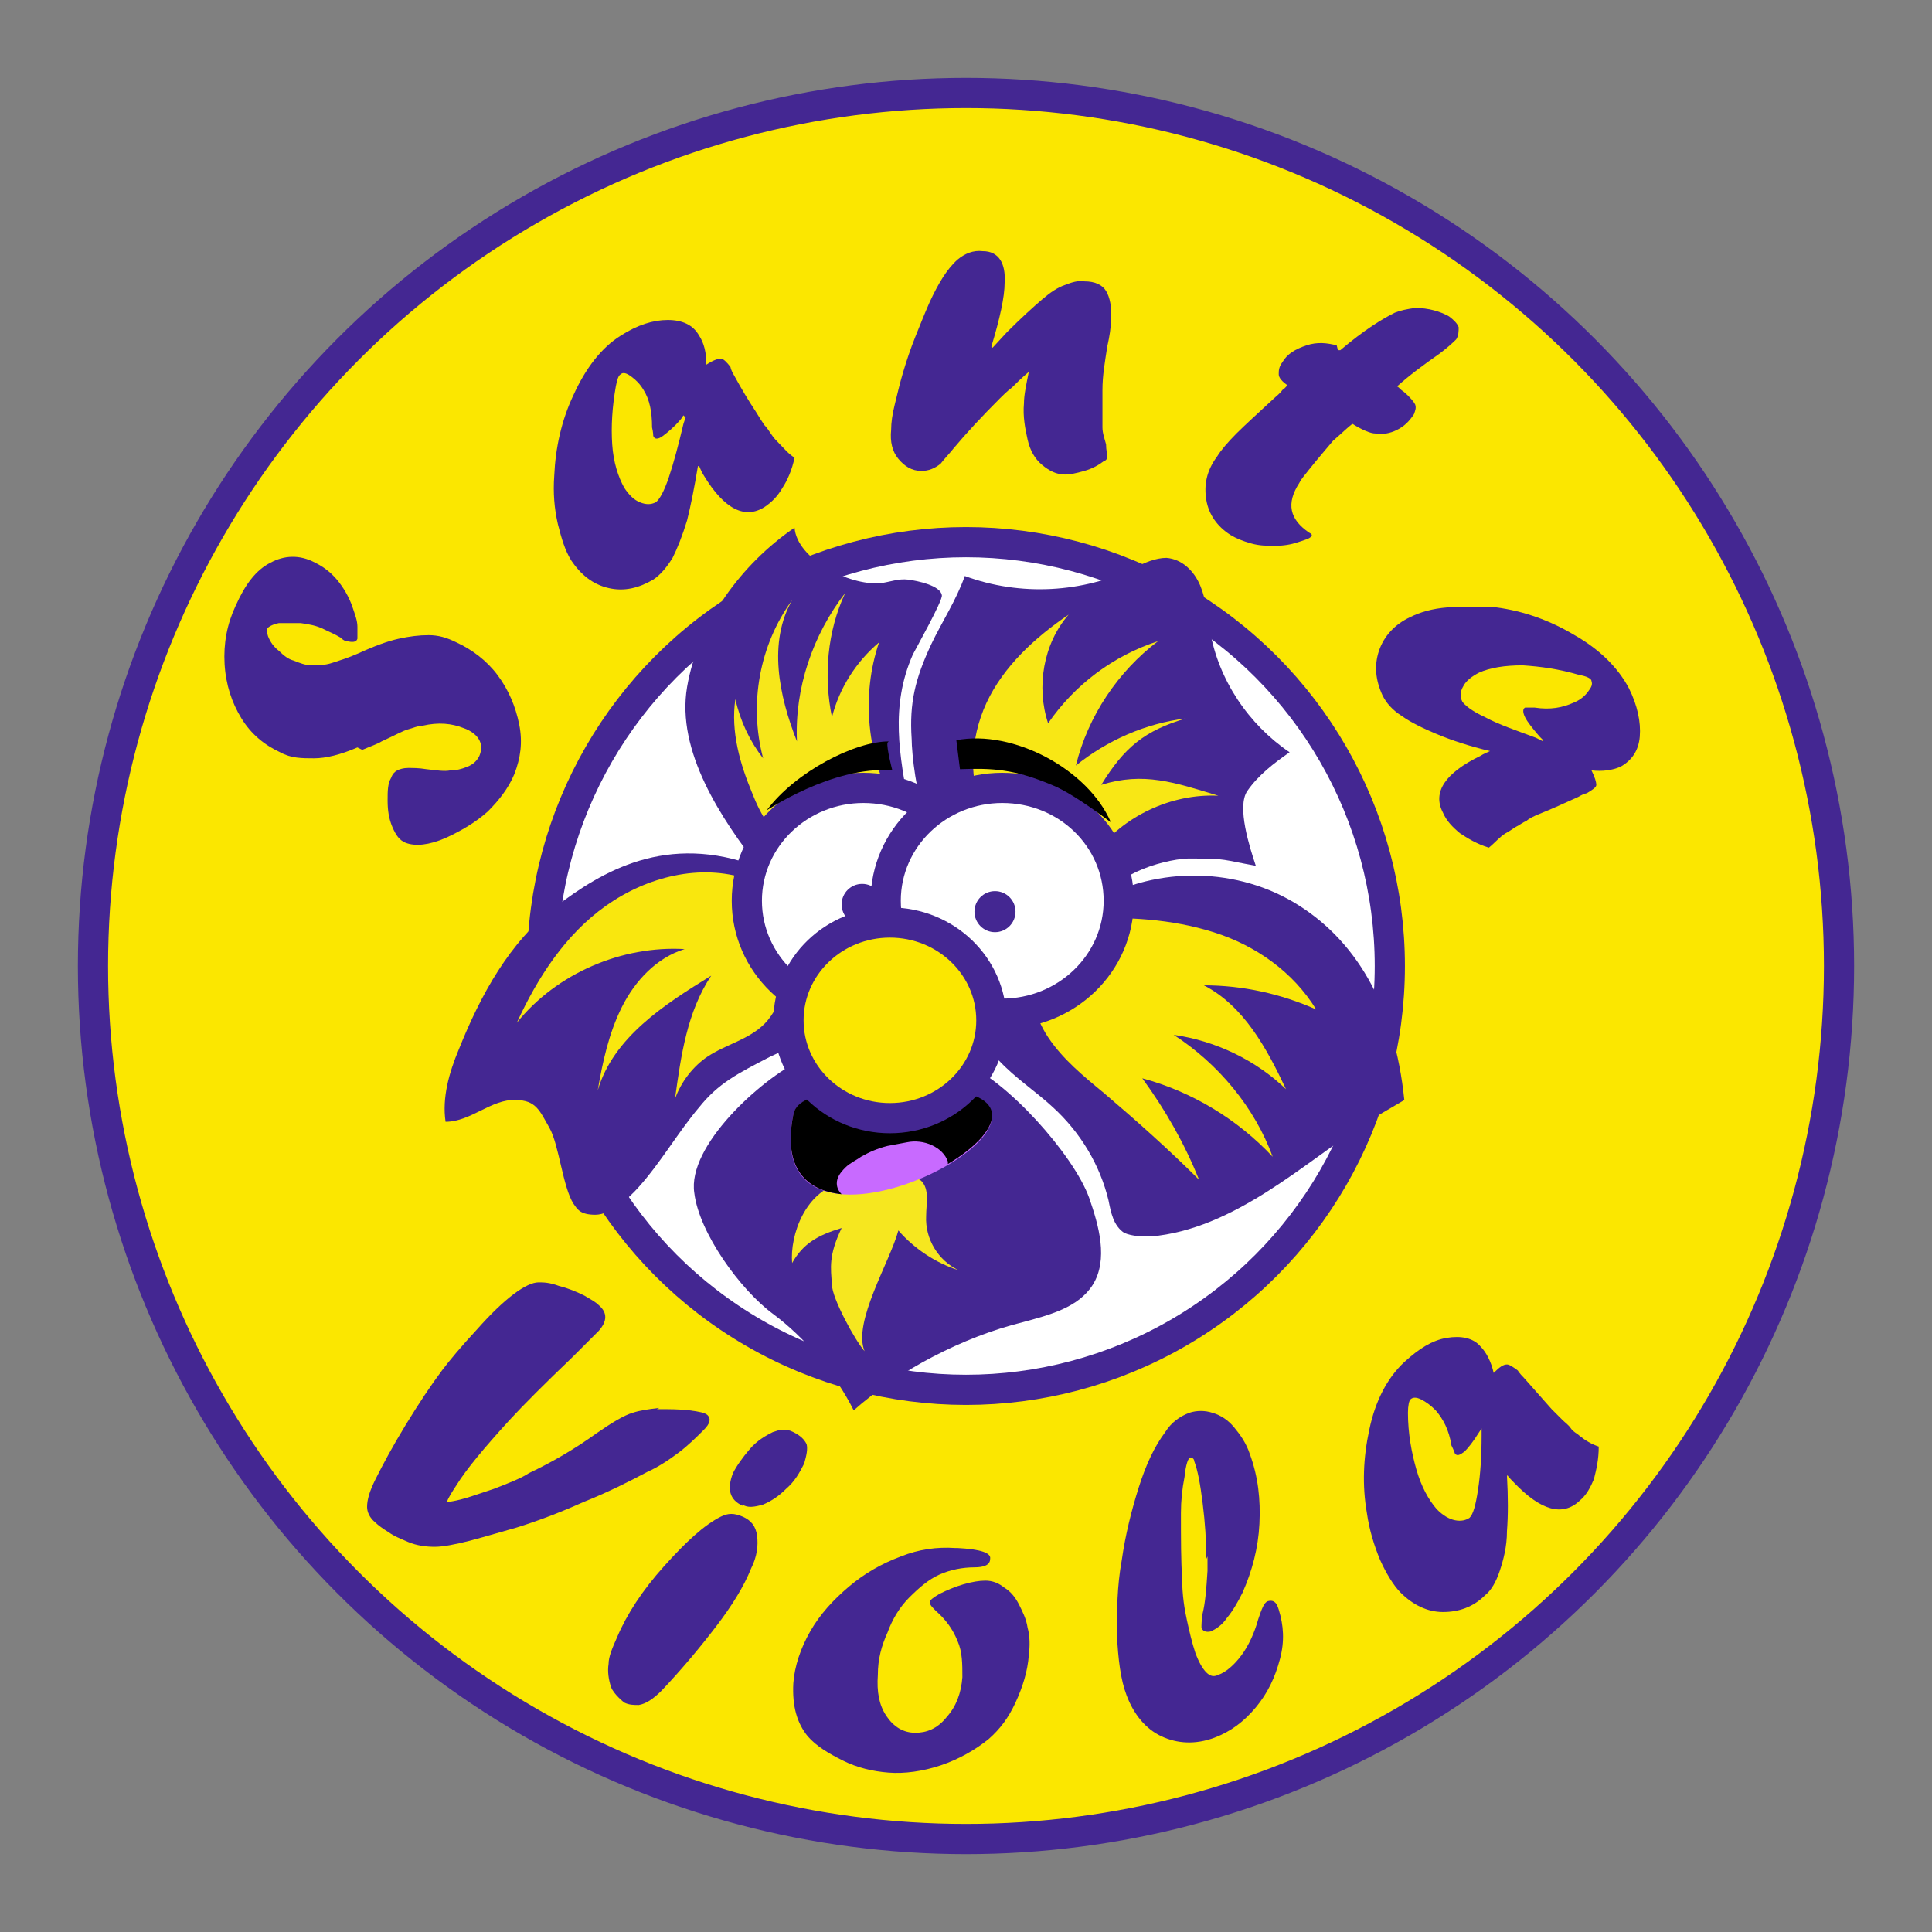 <?xml version="1.0" encoding="UTF-8"?> <svg xmlns="http://www.w3.org/2000/svg" id="viola" viewBox="0 0 16 16"><rect x="0" y="0" width="16" height="16" fill="#808080" stroke="none"/><defs><style>.cls-1,.cls-2{fill:#fff;}.cls-3{fill:#fae707;}.cls-4{fill:#fbe700;}.cls-4,.cls-2{stroke:#442792;stroke-miterlimit:10;stroke-width:.25px;}.cls-5{fill:#f8e715;}.cls-6{fill:#c86aff;}.cls-7{fill:#f7e71a;}.cls-8{fill:#f6e71f;}.cls-9{fill:#f9e70e;}.cls-10{fill:#442792;}</style></defs><circle class="cls-4" cx="8" cy="8" r="7.23"></circle><circle class="cls-2" cx="8" cy="8" r="3.51"></circle><path class="cls-10" d="m5.44,11.67c.1,0,.19,0,.27.01.08.01.13.02.15.04.03.03.02.07-.03.12-.06.06-.13.13-.21.19-.08.06-.17.12-.26.16-.15.08-.33.17-.53.25-.2.09-.39.16-.55.21-.11.03-.24.07-.39.11-.12.03-.22.05-.29.05s-.15-.01-.22-.04c-.07-.03-.12-.05-.16-.08-.05-.03-.09-.06-.11-.08-.05-.04-.07-.09-.07-.13,0-.06.02-.13.07-.23.06-.12.14-.27.25-.45s.21-.33.3-.45c.06-.08.16-.2.29-.34.23-.26.41-.39.51-.39.04,0,.09,0,.17.03.08.02.15.05.21.08.05.03.09.05.12.08.07.06.07.13,0,.21-.04.04-.11.11-.22.22-.23.22-.4.39-.52.52-.21.23-.36.41-.44.54-.04.06-.07.11-.08.14.08-.01.15-.03.21-.05.06-.02.12-.04.18-.06.13-.05.23-.09.29-.13.19-.09.38-.2.56-.33.13-.09.23-.15.3-.17.06-.02.13-.03.22-.04Z"></path><path class="cls-10" d="m5.17,14.1s-.09-.07-.11-.13c-.02-.06-.03-.13-.02-.19,0-.06.03-.13.07-.22.08-.19.21-.39.39-.59s.33-.34.47-.41c.06-.03.11-.03.18,0,.07.03.11.08.12.16.01.08,0,.17-.05.27-.06.15-.16.31-.29.48s-.28.35-.45.53c-.07.07-.13.11-.19.12-.04,0-.08,0-.12-.02h0Zm.98-1.63c-.11-.05-.13-.14-.08-.27.03-.06.08-.13.14-.2s.13-.11.19-.14c.03-.01.06-.02.08-.02.03,0,.05,0,.09.02.06.03.09.06.11.1.01.04,0,.09-.02.16-.04.08-.08.15-.15.21-.06.06-.12.1-.19.13-.07.02-.13.03-.17,0h0Z"></path><path class="cls-10" d="m7.93,12.82c.19.01.28.04.27.09,0,.05-.05.07-.13.07-.1,0-.2.02-.29.06-.09.04-.17.11-.25.19-.08.08-.14.18-.18.29-.05.11-.08.22-.08.35-.01.14.01.25.07.34.06.09.14.14.24.14.09,0,.18-.03.26-.13.08-.09.12-.2.13-.33,0-.11,0-.21-.04-.3-.04-.1-.1-.18-.18-.25-.03-.03-.05-.05-.05-.07,0-.02.03-.04.08-.07.06-.03.13-.06.2-.08.07-.02.13-.03.18-.03.06,0,.11.02.16.06.05.03.09.08.12.14.03.06.06.12.07.19.02.07.02.15.01.23-.01.13-.05.26-.11.39-.06.13-.13.22-.22.3-.11.09-.25.17-.4.22-.15.05-.3.07-.43.06-.13-.01-.26-.04-.38-.1-.12-.06-.22-.12-.29-.2-.09-.11-.13-.25-.12-.44.01-.14.06-.29.14-.43.08-.14.19-.26.32-.37.13-.11.27-.19.43-.25.15-.06.3-.08.45-.07Z"></path><path class="cls-10" d="m9.99,12.91c0-.15-.01-.3-.03-.46-.02-.16-.04-.27-.07-.35,0-.02-.02-.03-.03-.03-.02,0-.04.06-.05.16-.02.1-.03.2-.03.3,0,.22,0,.4.01.54,0,.14.02.26.04.35s.04.18.07.27c.03.08.06.13.09.16.03.03.06.04.1.02.06-.02.13-.08.19-.16s.11-.19.14-.3c.03-.09.05-.14.08-.15.04-.01.07,0,.09.07.04.13.05.26.01.41-.04.15-.1.28-.2.4-.1.12-.21.2-.34.25-.16.06-.31.05-.44-.01s-.23-.18-.29-.34c-.05-.13-.07-.3-.08-.5,0-.2,0-.4.04-.62.03-.21.08-.41.14-.6.06-.19.13-.34.22-.46.05-.08.12-.13.2-.16.06-.02.13-.02.19,0,.07.02.13.06.18.12.05.06.1.13.13.22.07.19.09.38.08.58s-.06.39-.14.57c-.04.08-.08.15-.13.21-.04.06-.09.09-.13.11-.04.01-.07,0-.08-.03,0-.02,0-.06.01-.12.02-.08.03-.19.04-.35,0-.01,0-.03,0-.05,0-.02,0-.04,0-.07Z"></path><path class="cls-10" d="m12.49,12.22h0s-.01,0-.01,0c.01.18.01.33,0,.46,0,.13-.03.24-.06.33-.03.09-.07.16-.12.2-.1.1-.22.14-.35.14-.13,0-.25-.06-.35-.16-.06-.06-.12-.16-.17-.27-.05-.12-.09-.25-.11-.39-.04-.23-.03-.46.02-.69.05-.24.15-.43.29-.56.12-.11.23-.18.35-.2.12-.02.22,0,.28.07.05.05.09.13.11.22.05-.05.08-.07.11-.07.02,0,.05.02.09.05,0,0,.01.02.05.06.08.09.16.18.23.26.04.04.07.07.09.09.02.02.05.04.07.07s.05.04.07.06c.05.04.1.07.16.09,0,.11-.02.19-.04.27-.03.07-.06.13-.12.18-.14.13-.32.08-.54-.15-.03-.03-.05-.05-.06-.07Zm-.22-.39l-.02.03c-.05.08-.09.13-.12.16-.04.03-.06.04-.08.02,0,0-.01-.03-.03-.07-.02-.13-.07-.22-.13-.29-.04-.04-.08-.07-.12-.09-.04-.02-.07-.02-.09,0-.01.01-.02.05-.02.11,0,.17.03.33.07.47.04.14.1.25.17.33.05.05.1.08.15.09.05.01.09,0,.12-.02.03-.03.05-.1.07-.23.02-.13.03-.28.03-.45v-.06s0,0,0,0Z"></path><path class="cls-10" d="m2.96,6.19c-.14.06-.26.09-.36.09s-.19,0-.28-.05c-.13-.06-.24-.15-.32-.28-.08-.13-.13-.28-.14-.45-.01-.17.02-.33.09-.48.08-.18.17-.3.29-.36.11-.06.24-.07.37,0,.06.03.12.07.18.14.05.06.1.14.13.23.02.06.04.11.04.16,0,.04,0,.08,0,.1-.01.03-.04.03-.09.02,0,0-.02,0-.05-.03-.05-.03-.1-.05-.14-.07-.06-.03-.12-.04-.19-.05-.07,0-.13,0-.18,0-.05.01-.09.03-.1.05,0,.01,0,.03.01.06.02.05.05.09.09.12.04.04.08.07.12.08.05.02.1.04.15.04.05,0,.11,0,.17-.02.06-.02.13-.04.22-.08.13-.06.24-.1.33-.12.09-.02.17-.03.25-.03.08,0,.15.02.23.06.13.06.25.15.34.27.09.12.15.26.18.41.03.15.01.28-.04.41-.05.12-.13.22-.22.31-.1.09-.22.16-.35.22-.14.06-.25.07-.33.04-.05-.02-.08-.06-.11-.13-.03-.07-.04-.14-.04-.22,0-.08,0-.14.03-.19.01-.03.03-.05.05-.06.02-.01.05-.02.09-.02s.09,0,.15.01c.09.01.15.02.2.01.05,0,.09-.01.14-.03.05-.02.08-.05.1-.09.02-.05.02-.09,0-.13-.02-.04-.07-.08-.13-.1-.1-.04-.21-.05-.34-.02-.04,0-.08.02-.12.03-.04.01-.11.05-.22.1-.03.02-.09.04-.16.07Z"></path><path class="cls-10" d="m5.79,3.86h0s-.01,0-.01,0c-.03.18-.06.33-.09.45-.04.13-.08.23-.12.31-.05.08-.1.14-.16.18-.12.07-.24.1-.37.07-.13-.03-.23-.11-.31-.23-.05-.08-.08-.18-.11-.3-.03-.13-.04-.26-.03-.4.01-.23.06-.46.16-.67.1-.22.23-.39.39-.49.14-.09.27-.13.39-.13.12,0,.21.04.26.13.04.06.06.14.06.24.06-.04.1-.05.12-.05s.05.03.08.07c0,0,0,.02.03.07.06.11.12.21.18.3.03.05.05.08.07.11.02.02.04.05.06.08.02.03.04.05.06.07.04.04.08.09.13.12-.02.1-.06.19-.1.25-.04.07-.09.12-.15.16-.16.1-.33.02-.5-.26-.02-.03-.03-.06-.04-.08Zm-.13-.42l-.02.03c-.06.07-.11.11-.15.14-.04.03-.07.03-.08,0,0,0,0-.03-.01-.07,0-.13-.02-.23-.07-.31-.03-.05-.06-.08-.1-.11-.04-.03-.07-.04-.09-.02-.02.01-.03.05-.04.1-.03.17-.04.33-.03.48.01.15.05.27.1.36.04.06.08.1.13.12.05.02.09.02.13,0,.03-.02.07-.09.11-.21.04-.12.08-.27.12-.44l.02-.06h-.01Z"></path><path class="cls-10" d="m8.22,2.88l.12-.13c.12-.12.22-.21.29-.27.07-.06.13-.1.19-.12.05-.02.11-.04.16-.03.09,0,.15.03.18.08s.05.13.04.25c0,.05-.01.12-.03.21-.02.13-.04.24-.04.36,0,.13,0,.23,0,.31,0,.05.02.1.03.14,0,.05.01.08.01.09,0,.02,0,.04-.03.05-.04.03-.09.06-.16.08-.07.02-.12.03-.16.03-.07,0-.13-.03-.19-.08-.06-.05-.1-.12-.12-.21s-.04-.19-.03-.3c0-.07.02-.16.04-.26h0c-.06.05-.1.09-.14.13-.04.03-.07.06-.1.09-.15.15-.28.29-.38.41-.04.05-.08.09-.11.13-.05.04-.1.06-.16.06-.08,0-.14-.04-.19-.1-.05-.06-.07-.14-.06-.24,0-.06.01-.13.03-.21.02-.08.04-.17.07-.27.03-.1.06-.19.1-.29.04-.1.08-.2.12-.29.07-.15.14-.27.23-.35.06-.05.13-.08.21-.07.13,0,.19.1.18.26,0,.12-.04.3-.11.53h0Z"></path><path class="cls-10" d="m11.08,2.9h.02c.2-.17.35-.26.45-.31.05-.02.1-.03.17-.04.11,0,.21.03.28.07.04.03.07.06.08.09,0,.03,0,.07-.02.1-.02.02-.06.06-.14.12-.13.09-.25.18-.35.27.02.01.03.03.05.04.06.05.09.09.1.11.01.03,0,.05-.01.08-.04.06-.08.1-.14.13-.06.03-.12.04-.18.03-.04,0-.11-.03-.19-.08-.04.03-.09.08-.16.14-.05.06-.12.14-.2.24-.03.04-.06.07-.08.11-.11.17-.08.3.08.41h0s0,0,0,0c.02.01.03.02.02.03-.01.02-.05.03-.11.05-.06.02-.12.03-.19.03-.07,0-.13,0-.2-.02-.07-.02-.12-.04-.17-.07-.11-.07-.18-.17-.2-.29-.02-.12,0-.24.09-.36.03-.05.09-.12.16-.19.07-.07.18-.17.31-.29.02-.02.05-.04.07-.07.03-.02.04-.04.04-.04-.04-.03-.07-.06-.07-.09s0-.06.03-.1c.04-.07.11-.11.2-.14.09-.03.17-.02.25,0Z"></path><path class="cls-10" d="m12.34,6.22h0s0,0,0,0c-.17-.04-.32-.09-.44-.14-.12-.05-.22-.1-.29-.15-.08-.05-.13-.11-.16-.17-.06-.13-.07-.25-.03-.37.04-.12.13-.22.26-.28.08-.04.18-.07.31-.08.13-.01.26,0,.4,0,.23.03.45.11.65.23.21.12.36.27.45.44.07.14.1.28.09.4-.01.12-.07.2-.16.25-.07.03-.15.04-.24.03.03.06.04.1.04.12,0,.02-.03.04-.08.07,0,0-.02,0-.07.03-.11.05-.22.1-.32.14-.05.02-.09.04-.11.06-.03.01-.05.03-.09.05-.03.02-.06.04-.08.05-.05.03-.09.08-.14.12-.1-.03-.18-.08-.24-.12-.06-.05-.11-.1-.14-.17-.09-.17.02-.33.31-.47.03-.02.06-.03.08-.04Zm.44-.09l-.03-.03c-.06-.07-.1-.12-.12-.16-.02-.04-.02-.07,0-.08,0,0,.03,0,.08,0,.13.02.23,0,.32-.04.05-.02.09-.05.12-.09.03-.04.04-.06.03-.09,0-.02-.04-.04-.1-.05-.17-.05-.32-.07-.47-.08-.15,0-.27.02-.36.06-.06.03-.11.07-.13.11-.03.05-.03.09-.01.13.02.03.08.08.19.13.11.06.26.11.42.17l.06.03h0Z"></path><path class="cls-10" d="m6.69,8.83c.46.24.71.42,1.19.2l.11-.22c.34.13.9.75,1.03,1.11.08.23.16.51.03.72-.12.19-.36.25-.58.31-.49.12-1.03.4-1.4.73-.15-.3-.4-.6-.67-.8s-.61-.67-.65-1c-.06-.39.55-.94.88-1.1l.08.06Z"></path><path class="cls-10" d="m6.28,7.18c-.76-.29-1.3.04-1.68.33s-.62.73-.8,1.18c-.08.19-.14.4-.11.6.21,0,.38-.19.58-.18.17,0,.2.09.28.23s.11.49.2.63c.03.04.05.09.18.09s.28-.14.36-.23c.18-.2.33-.46.5-.66.16-.2.32-.28.59-.42.04-.02.19-.08.21-.11.03-.04-.04-.04-.05-.09-.03-.17,0-.34.09-.49"></path><path class="cls-10" d="m9.03,7.49c.5-.31,1.17-.32,1.68-.02s.84.85.92,1.64l-.29.17c-.55.36-1.12.9-1.81.96-.07,0-.15,0-.22-.03-.09-.06-.11-.17-.13-.27-.07-.29-.23-.56-.46-.77-.14-.13-.31-.24-.45-.39s-.22-.36-.15-.54c.22.08.47.02.64-.13s.25-.4.2-.63c.06.04.13.07.19.11"></path><path class="cls-10" d="m9.18,7.44c.03-.2.5-.34.7-.33.28,0,.24.01.52.06-.05-.15-.16-.49-.07-.62s.22-.23.35-.32c-.34-.23-.59-.6-.66-1.01-.02-.12-.03-.25-.08-.37s-.15-.22-.28-.23c-.09,0-.18.04-.26.08-.43.21-.95.24-1.41.07-.07.2-.19.38-.28.57-.13.28-.18.48-.16.78,0,.11.04.51.12.59.16.15.41-.09.63-.08.33.02.62.33.63.66"></path><path class="cls-10" d="m7.53,6.69c-.08-.43-.16-.84.03-1.27.02-.04.25-.45.24-.49-.01-.08-.2-.12-.28-.13s-.15.02-.23.03c-.26.02-.69-.2-.71-.46-.44.3-.8.79-.89,1.32s.28,1.09.61,1.51c0-.19.14-.31.28-.43s.26-.09.44-.14c.1-.03.25,0,.35.03"></path><path class="cls-3" d="m8.97,7.61c.36-.02.73,0,1.08.11s.66.33.85.64c-.29-.13-.61-.2-.93-.2.33.17.52.52.68.86-.25-.24-.58-.4-.93-.45.37.24.67.6.82,1.01-.29-.31-.67-.54-1.08-.65.19.26.35.54.47.84-.25-.25-.52-.49-.79-.72-.17-.14-.34-.28-.46-.46s-.18-.42-.09-.62c.07-.16.09-.27.26-.28l.11-.08Z"></path><path class="cls-9" d="m6.19,7.28c-.39-.13-.83-.02-1.17.22s-.57.6-.74.97c.33-.41.87-.64,1.39-.61-.23.07-.41.26-.52.48s-.16.46-.2.69c.13-.44.55-.71.94-.95-.2.3-.25.66-.3,1.02.05-.14.15-.27.27-.35.15-.1.34-.14.47-.27.08-.08.12-.18.16-.28.06-.17.08-.36.02-.53s-.05-.31-.23-.32l-.08-.06Z"></path><path class="cls-5" d="m9.07,7.07c.23-.31.63-.5,1.02-.48-.36-.11-.62-.2-.97-.09.19-.31.36-.45.7-.55-.33.04-.65.18-.91.39.1-.41.35-.78.68-1.03-.37.12-.69.36-.91.68-.1-.3-.04-.66.17-.9-.28.19-.54.43-.68.73s-.16.68.01.97.56.45.87.32v-.05Z"></path><path class="cls-7" d="m7.41,6.68c-.23-.41-.28-.92-.13-1.36-.19.16-.33.38-.39.62-.07-.34-.04-.71.11-1.03-.27.35-.42.79-.4,1.23-.15-.38-.24-.82-.04-1.17-.27.37-.36.86-.24,1.31-.11-.14-.19-.31-.23-.49-.04.27.04.54.14.78.07.18.17.35.34.45.28.17.71,0,.8-.31l.05-.03Z"></path><ellipse class="cls-1" cx="7.15" cy="7.46" rx=".97" ry=".93"></ellipse><path class="cls-10" d="m7.15,6.65c.47,0,.84.36.84.81s-.38.81-.84.81-.84-.36-.84-.81.38-.81.84-.81m0-.25c-.6,0-1.09.47-1.09,1.06s.49,1.06,1.09,1.06,1.09-.47,1.09-1.06-.49-1.06-1.09-1.06h0Z"></path><ellipse class="cls-1" cx="8.3" cy="7.46" rx=".97" ry=".93"></ellipse><path class="cls-10" d="m8.3,6.65c.47,0,.84.36.84.81s-.38.81-.84.81-.84-.36-.84-.81.38-.81.84-.81m0-.25c-.6,0-1.09.47-1.09,1.06s.49,1.06,1.09,1.06,1.09-.47,1.09-1.06-.49-1.06-1.09-1.06h0Z"></path><path class="cls-8" d="m6.99,9.79c-.32.06-.45.44-.43.67.09-.16.21-.23.41-.29-.11.23-.09.33-.08.47,0,.11.19.46.27.55-.1-.24.21-.74.28-1,.13.15.31.27.5.33-.17-.08-.28-.26-.27-.45,0-.1.03-.22-.04-.29-.02-.02-.06-.03-.09-.04-.13-.03-.26-.01-.38.04-.02,0-.08-.02-.07-.02l-.09.02Z"></path><path class="cls-6" d="m7.69,9.02c1.74.08-1.44,1.78-1.12.21.06-.28.91-.18,1.12-.21Z"></path><path d="m7.69,9.02c-.21.03-1.07-.07-1.12.21-.09.45.11.63.4.66-.02-.02-.04-.05-.04-.09,0-.05.03-.09.07-.13.04-.04.09-.06.13-.09.07-.04.14-.07.22-.09l.16-.03c.14-.03.3.04.34.16,0,0,0,.01,0,.02.42-.25.61-.6-.16-.63Z"></path><ellipse class="cls-4" cx="7.37" cy="8.45" rx=".84" ry=".81"></ellipse><circle class="cls-10" cx="8.24" cy="7.55" r=".17"></circle><circle class="cls-10" cx="7.14" cy="7.49" r=".17"></circle><path d="m7.95,6.37c.27-.01.45,0,.76.13.1.04.25.13.49.31-.19-.44-.81-.77-1.28-.68l.03.24Z"></path><path d="m7.36,6.14c-.28,0-.77.25-1.01.57-.01.01.54-.37,1.04-.33,0,0-.05-.19-.04-.23Z"></path></svg> 